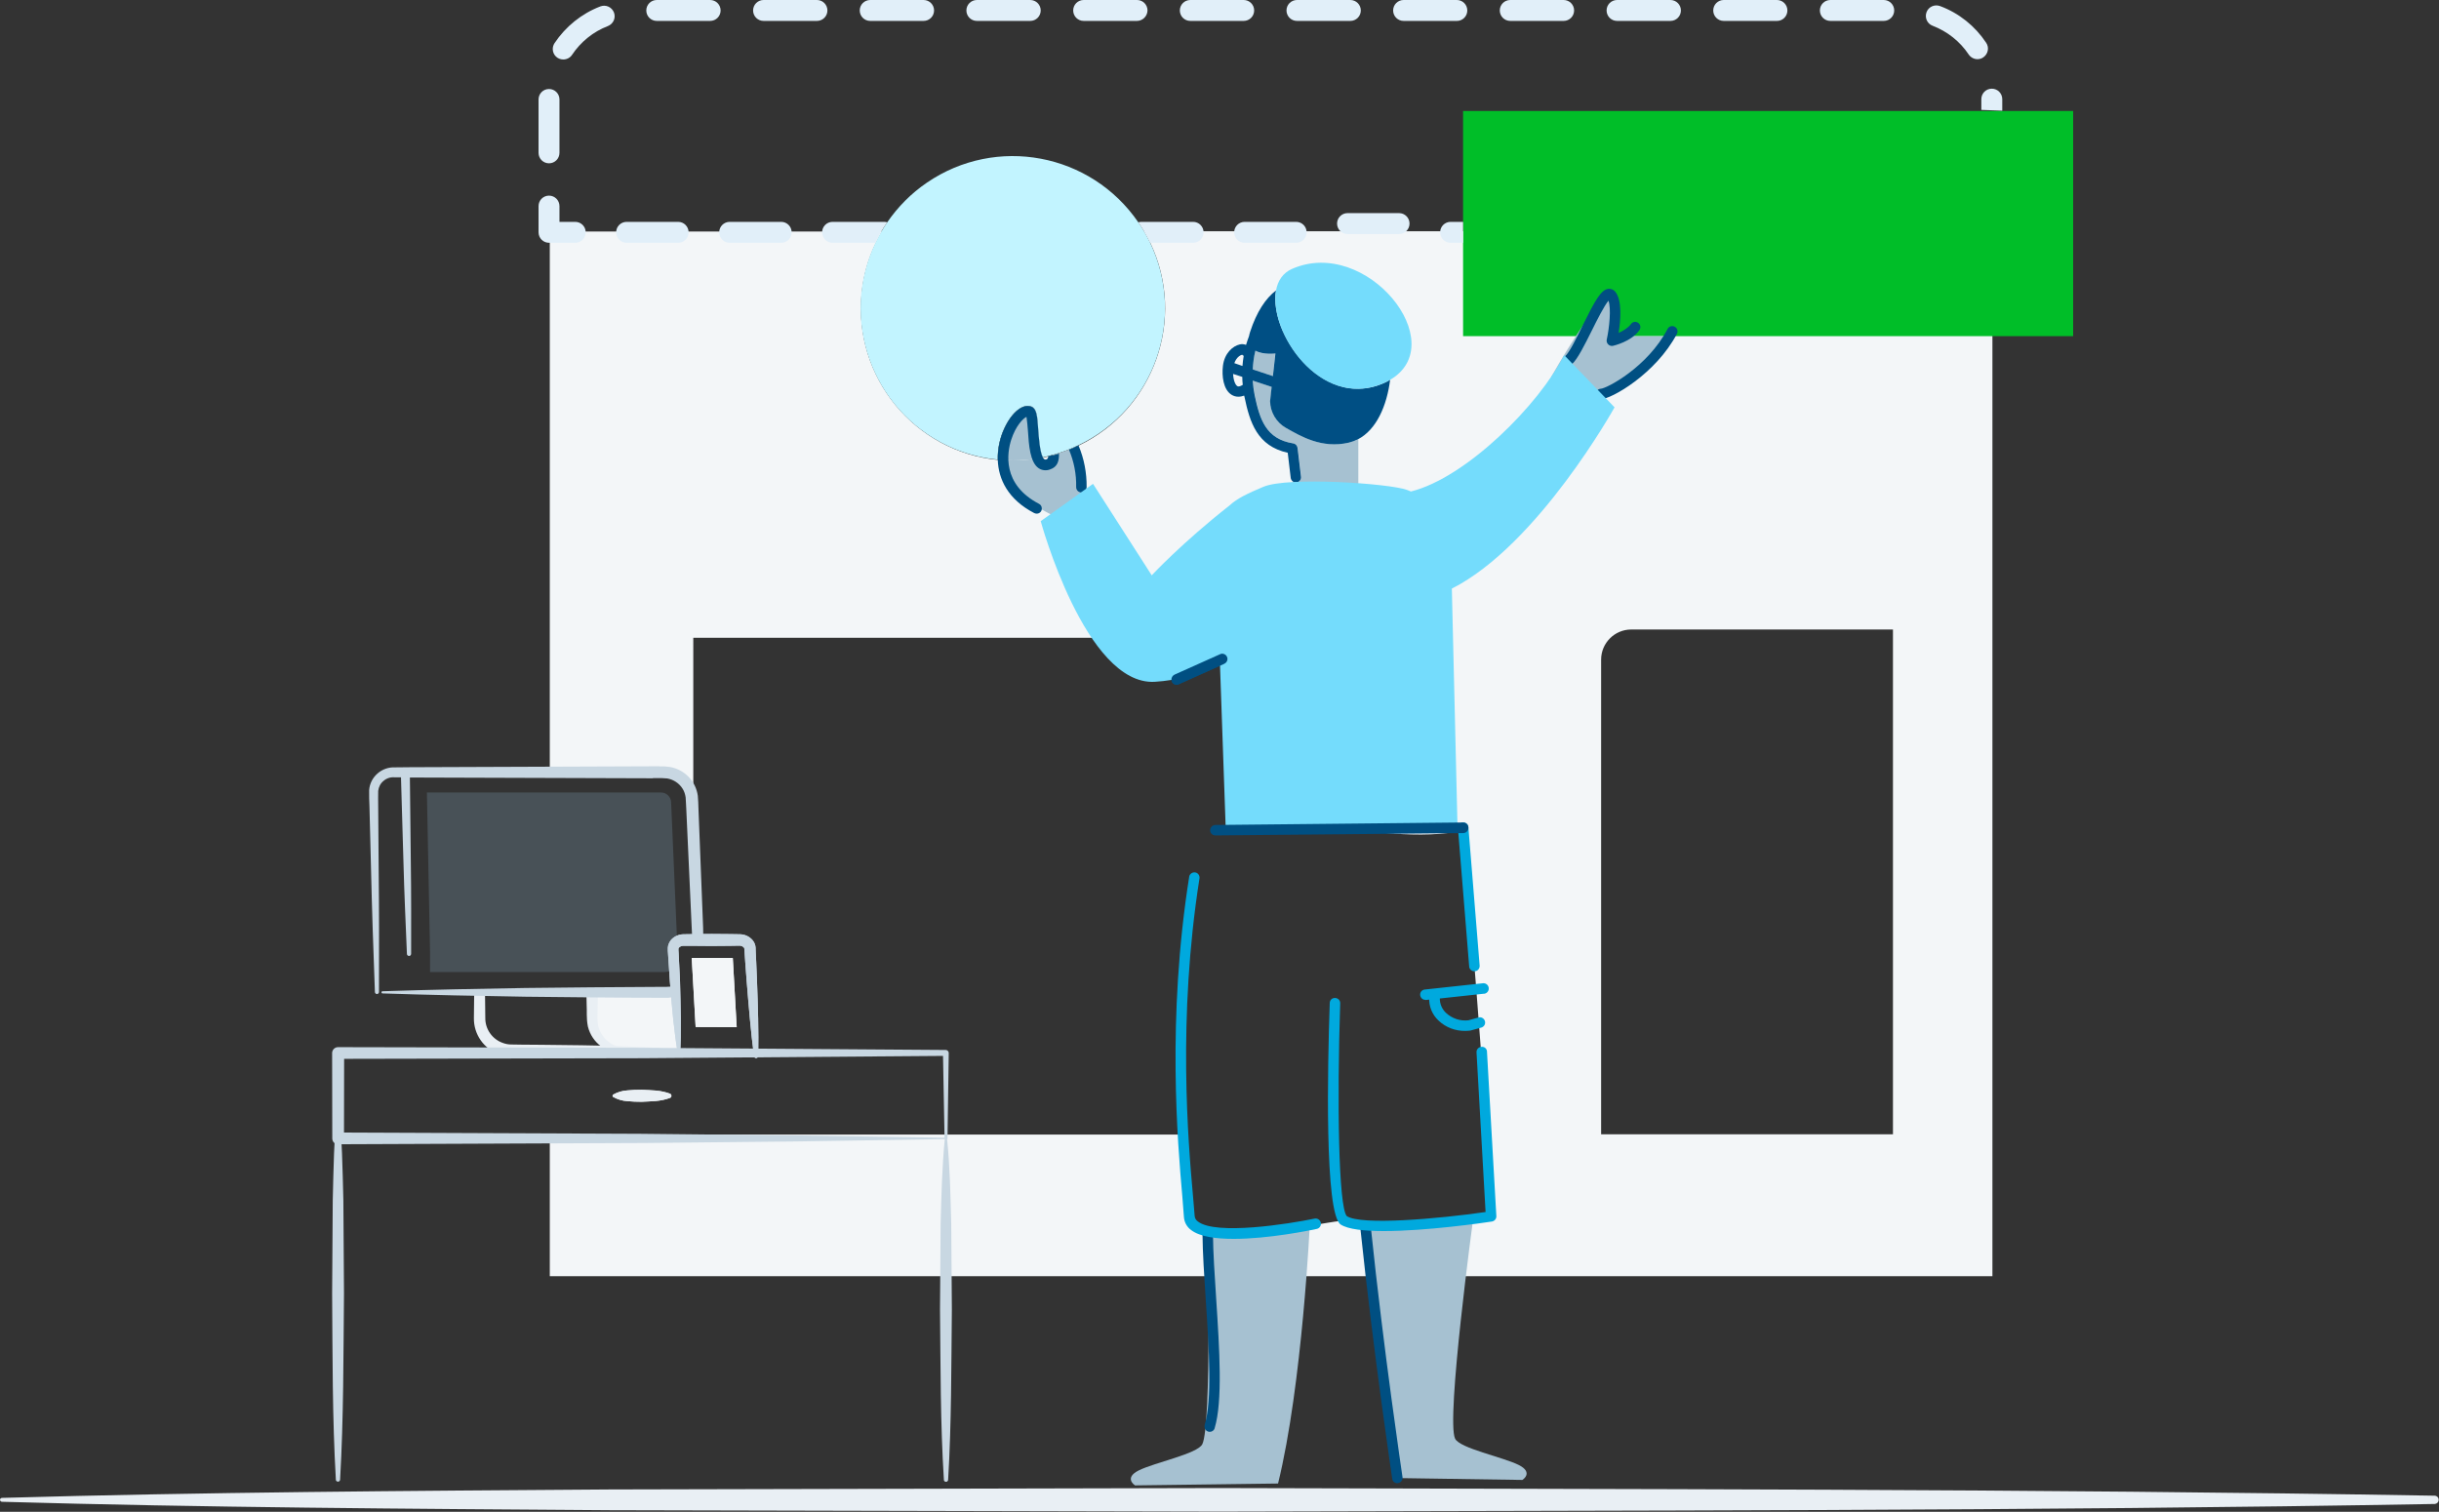 <?xml version="1.0" encoding="utf-8"?>
<!-- Generator: Adobe Illustrator 21.0.2, SVG Export Plug-In . SVG Version: 6.00 Build 0)  -->
<!DOCTYPE svg PUBLIC "-//W3C//DTD SVG 1.1//EN" "http://www.w3.org/Graphics/SVG/1.1/DTD/svg11.dtd">
<svg version="1.1" id="customizeTheme" xmlns="http://www.w3.org/2000/svg" xmlns:xlink="http://www.w3.org/1999/xlink" x="0px"
	 y="0px" viewBox="0 0 1562 968.3" style="enable-background:new 0 0 1562 968.3;" xml:space="preserve">
<rect x="0" y="0" width="1562" height="968.3" fill="#333333" stroke="none"/>
<style type="text/css">
	.st0{fill:none;}
	.st1{fill:#F3F6F8;}
	.st2{fill:#C2F4FF;}
	.st3{fill:#00BE28;}
	.st4{fill:#E1EFF9;}
	.st5{fill:#A6C1D1;}
	.st6{fill:#00A9DE;}
	.st7{fill:#004F82;}
	.st8{fill:#004F84;}
	.st9{fill:#74DCFC;}
	.st10{opacity:0.26;fill:#86A6BD;enable-background:new    ;}
	.st11{fill:#C8D7E2;}
	.st12{fill:#E9EFF4;}
</style>
<title>customizeTheme</title>
<path class="st0" d="M1025.4,422.6v304h186.9V403.3h-167.5C1034.1,403.3,1025.4,411.9,1025.4,422.6L1025.4,422.6z"/>
<path class="st1" d="M937.2,214.6v-66.5H732.7c1.4,2.4,2.8,4.9,4,7.5c23.1,48.5,2.5,106.5-45.9,129.8l-1.1,0.5l-1.7,0.8
	c-4,1.8-8.2,3.3-12.4,4.5l-1.9,0.5c-0.7,0.2-1.5,0.4-2.2,0.6c-1.1,0.3-2.3,0.5-3.4,0.8c-2-3.6-2.6-12.7-3-17.9
	c-0.6-8.5-0.9-13.2-4.3-14.6c-5.4-2.2-12.5,3.4-17.3,13.7c-3,6.3-4.4,13.3-4.3,20.3c-53.6-5.3-92.7-53.1-87.4-106.6
	c1.1-11.2,4.1-22.1,9-32.2c1.2-2.6,2.6-5,4-7.5H352.1v345.3c30.7,0.6,91.1-10.7,91.9,17.8V408.5h395.1v122.1
	c31.5-0.2,63.2,7.3,94.6,2.1c1.3-0.3,2.7,0.5,3,1.9c3.1,18.4,15.2,184.7,16.5,201.2c1.1,15,3.6,29.7,0.5,44.6
	c-0.4,1.1-1.4,1.8-2.5,1.8c-11.3,0.6-22.6,2.1-33.9,2c-10.6,0-50.9-1.1-53.8-2.1c-3.6-1.3-20.9,2.9-29.8,3.5
	c-8.5,0.5-42.1,2.8-50.4,3c-10.4,0.2-21.3-0.1-21.6-10.1c-0.1-5.6-5.4-46-4.6-51.8h-310c0,1.3-64.2-0.1-95-0.4v91.1H1276V214.6
	H937.2z M1212.3,726.5h-186.9v-304c0-10.7,8.7-19.3,19.3-19.3l0,0h167.6V726.5z"/>
<path class="st2" d="M736.6,155.5c-1.2-2.6-2.6-5-4-7.5c-1.1-1.9-2.3-3.8-3.6-5.6C698.6,98,638,86.6,593.6,117
	c-10,6.8-18.6,15.5-25.4,25.4c-1.3,1.8-2.4,3.7-3.6,5.7c-1.4,2.4-2.8,4.9-4,7.5c-23.1,48.6-2.4,106.8,46.2,129.9
	c10.1,4.8,21,7.8,32.2,8.9c-0.2-7,1.3-13.9,4.3-20.3c4.8-10.2,11.9-15.8,17.3-13.7c3.4,1.4,3.8,6.1,4.3,14.6c0.4,5.2,1,14.3,3,17.9
	c1.2-0.2,2.3-0.5,3.4-0.8c0.8-0.2,1.5-0.4,2.2-0.6l1.9-0.5c4.2-1.2,8.4-2.7,12.4-4.5l1.7-0.8l1.1-0.5
	C739.2,262.1,759.8,204,736.6,155.5L736.6,155.5z"/>
<path class="st0" d="M1212,404h-167.5c-10.7,0-19.3,8.7-19.3,19.3l0,0v304H1212V404z"/>
<polygon class="st3" points="937,71.1 937,148.8 937,215.3 1275.6,215.3 1327.7,215.3 1327.7,71.1 "/>
<path class="st1" d="M379.3,635.7l52-0.4l3.8,41.3l-42.4-3.8C392.7,672.8,375.9,669.4,379.3,635.7z"/>
<path class="st4" d="M368.4,155.5h-16.8c-3.7,0-6.7-3-6.7-6.7V132c0-3.7,3-6.7,6.7-6.7s6.7,3,6.7,6.7l0,0v10.1h10.1
	c3.7,0,6.7,3,6.7,6.7C375.1,152.5,372.1,155.5,368.4,155.5z"/>
<path class="st4" d="M351.6,104.6c-3.7,0-6.7-3-6.7-6.7V63.7c0-3.7,3-6.7,6.7-6.7s6.7,3,6.7,6.7v34.2
	C358.3,101.6,355.3,104.6,351.6,104.6L351.6,104.6z M360.7,38.1c-3.7,0-6.7-3-6.7-6.7c0-1.3,0.4-2.6,1.1-3.7
	c7.1-10.7,17.4-19,29.4-23.6c3.5-1.3,7.3,0.4,8.7,3.9c1.3,3.5-0.4,7.3-3.9,8.7l0,0c-9.4,3.6-17.4,10.1-23,18.5
	C365.1,37,363,38.1,360.7,38.1z M1266.4,37.9c-2.2,0-4.3-1.1-5.6-3c-5.6-8.4-13.7-14.8-23.1-18.4c-3.5-1.3-5.2-5.2-3.9-8.7
	s5.2-5.2,8.7-3.9c12.1,4.5,22.4,12.8,29.5,23.5c2.1,3.1,1.2,7.2-1.8,9.3C1269.1,37.5,1267.8,37.9,1266.4,37.9L1266.4,37.9z
	 M1206.4,13.4h-34.2c-3.7,0-6.7-3-6.7-6.7s3-6.7,6.7-6.7h34.2c3.7,0,6.7,3,6.7,6.7S1210.1,13.4,1206.4,13.4L1206.4,13.4z
	 M1138.1,13.4h-34.2c-3.7,0-6.7-3-6.7-6.7s3-6.7,6.7-6.7l0,0h34.1c3.7,0,6.7,3,6.7,6.7S1141.7,13.4,1138.1,13.4L1138.1,13.4z
	 M1069.8,13.4h-34.2c-3.7,0-6.7-3-6.7-6.7s3-6.7,6.7-6.7h34.2c3.7,0,6.7,3,6.7,6.7S1073.5,13.4,1069.8,13.4z M1001.4,13.4h-34.2
	c-3.7,0-6.7-3-6.7-6.7s3-6.7,6.7-6.7h34.2c3.7,0,6.7,3,6.7,6.7C1008.1,10.4,1005.1,13.4,1001.4,13.4z M933.1,13.4h-34.2
	c-3.7,0-6.7-3-6.7-6.7s3-6.7,6.7-6.7H933c3.7,0,6.7,3,6.7,6.7S936.7,13.4,933.1,13.4L933.1,13.4z M864.8,13.4h-34.2
	c-3.7,0-6.7-3-6.7-6.7s3-6.7,6.7-6.7l0,0h34.2c3.7,0,6.7,3,6.7,6.7S868.5,13.4,864.8,13.4z M796.5,13.4h-34.2c-3.7,0-6.7-3-6.7-6.7
	s3-6.7,6.7-6.7h34.2c3.7,0,6.7,3,6.7,6.7S800.2,13.4,796.5,13.4z M728.1,13.4H694c-3.7,0-6.7-3-6.7-6.7s3-6.7,6.7-6.7h34.2
	c3.7,0,6.7,3,6.7,6.7C734.8,10.4,731.8,13.4,728.1,13.4z M659.8,13.4h-34.2c-3.7,0-6.7-3-6.7-6.7s3-6.7,6.7-6.7h34.2
	c3.7,0,6.7,3,6.7,6.7S663.5,13.4,659.8,13.4z M591.5,13.4h-34.2c-3.7,0-6.7-3-6.7-6.7s3-6.7,6.7-6.7h34.2c3.7,0,6.7,3,6.7,6.7
	S595.2,13.4,591.5,13.4z M523.2,13.4H489c-3.7,0-6.7-3-6.7-6.7s3-6.7,6.7-6.7h34.2c3.7,0,6.7,3,6.7,6.7S526.9,13.4,523.2,13.4z
	 M454.8,13.4h-34.2c-3.7,0-6.7-3-6.7-6.7s3-6.7,6.7-6.7h34.2c3.7,0,6.7,3,6.7,6.7S458.5,13.4,454.8,13.4z"/>
<path class="st5" d="M838.9,783.1c0,0-4.8,103.7-20.4,167.1l-91.6,1.2c0,0-7.4-4.7,2.4-9.6c10.2-5.1,37.6-10.6,40.7-16.8
	c6-12,3.6-135.2,3.6-135.2"/>
<path class="st5" d="M874.5,786.3c0,0,4.8,96.9,20.4,160.4l80.1,1.2c0,0,7.4-4.7-2.4-9.6c-10.2-5.1-37.6-10.6-40.7-16.8
	c-6-12,11.7-142,11.7-142"/>
<path class="st0" d="M671.6,296.6c0,0,2.1,1.8,2.9-5.2c-3.1,0.9-6.3,1.6-9.4,2.1C666.5,296.2,668.5,297.6,671.6,296.6z"/>
<path class="st5" d="M671.6,296.6c-3.1,1-5.1-0.4-6.5-3.1c-5.4,0.9-10.9,1.4-16.4,1.4c-2,0-3.9-0.1-5.9-0.2
	c0.7,10.9,6.4,22.2,21.3,30l10.9,5.9l18.2-11.2c1.9-15.2-1.3-26.1-4.7-33c-4.5,2-9.2,3.7-14,5C673.7,298.4,671.6,296.6,671.6,296.6z
	"/>
<path class="st5" d="M665.1,293.5c-4.3-8.4-2.3-29.4-5.5-30.7c-5.9-2.4-18,14.1-16.8,31.9c1.9,0.1,3.9,0.2,5.9,0.2
	C654.2,294.9,659.7,294.4,665.1,293.5z"/>
<path class="st6" d="M912.8,640.4c-1.9,0-3.3-1.6-3.3-3.4c0-1.7,1.3-3,2.9-3.2l37.1-4c1.8-0.3,3.6,0.9,3.9,2.8
	c0.3,1.8-0.9,3.6-2.8,3.9c-0.1,0-0.3,0-0.4,0l-37.1,4L912.8,640.4z"/>
<path class="st6" d="M938.5,660.3c-6.4,0.1-12.6-2.2-17.2-6.6c-4.1-3.8-6.3-9.2-6-14.8c0-1.8,1.5-3.2,3.3-3.2c0.1,0,0.2,0,0.3,0
	c1.8,0.1,3.3,1.7,3.2,3.5l0,0c-0.1,3.6,1.3,7.1,4,9.6c3.9,3.6,9.1,5.3,14.3,4.7l6.5-1.8c1.8-0.5,3.6,0.6,4.1,2.4
	c0.5,1.8-0.6,3.6-2.4,4.1l0,0l-7,1.9C940.4,660.2,939.5,660.3,938.5,660.3z"/>
<path class="st7" d="M753.6,438.6c-1.9,0-3.4-1.5-3.4-3.4c0-1.3,0.8-2.5,2-3.1l29-13c1.6-0.9,3.7-0.2,4.5,1.4
	c0.9,1.6,0.2,3.7-1.4,4.5c-0.1,0.1-0.2,0.1-0.3,0.2l-29,13C754.5,438.5,754.1,438.6,753.6,438.6z"/>
<path class="st0" d="M789.7,239.5c0.2,4,1.3,7,2.7,7.8c0.9,0.6,2.4-0.1,3.5-0.8c-0.2-1.7-0.3-3.4-0.3-5.1L789.7,239.5z"/>
<path class="st0" d="M793.5,228.2c-1.4,1.2-2.4,2.7-3,4.4l5.2,1.8c0.2-2.2,0.4-4.3,0.8-6.4c-0.4-0.2-0.7-0.4-1-0.7
	C794.8,227.4,794.1,227.8,793.5,228.2z"/>
<path class="st5" d="M823.7,274.1c-6.2-3.6-10.1-10.1-10.2-17.2l1-9.1l-12.1-4c0.2,3.1,0.6,6.2,1.2,9.2c3.3,15.8,7.2,28.2,24.7,31
	c1.5,0.2,2.6,1.4,2.8,2.9l2.2,18.4c0.2,1.8-1.1,3.5-2.9,3.7H830c-0.8,0-1.5-0.3-2.1-0.8v8.5l42,2.2v-37.6c-1.8,0.9-3.7,1.6-5.7,2.1
	C846.5,287.6,832.8,279.2,823.7,274.1z"/>
<path class="st5" d="M859.8,247.9l-10.8-29c0,0-14.3-8-27.8-7.2C828.1,227.8,842.3,243.5,859.8,247.9z"/>
<path class="st5" d="M804,224.6c-1,3.9-1.5,8-1.7,12l12.9,4.3l1.5-14.5C816.8,226.4,809,227.4,804,224.6z"/>
<path class="st8" d="M885.2,245.8c-8,3.4-17,4.1-25.4,2c-17.5-4.4-31.6-20.1-38.5-36.2c-3.8-9-5.4-18.2-4.1-25.6
	c-6.7,5.2-12.4,13.7-16.6,26.6c-0.3,0.9-0.5,1.8-0.7,2.7c-0.7,1.8-1.3,3.7-1.9,5.6c-1.3-0.5-2.7-0.6-4-0.3c-4.5,1-9.8,5.6-10.8,13.7
	c-0.8,6.5,0.2,15.3,5.6,18.6c1.3,0.8,2.8,1.2,4.3,1.2c1.3,0,2.5-0.3,3.7-0.7c0.1,0.3,0.1,0.6,0.2,0.8c3.4,16.4,8.2,31.5,27.7,35.8
	l1.9,16c0.2,1.7,1.6,3,3.3,3h0.4c1.8-0.2,3.2-1.9,2.9-3.7l-2.2-18.4c-0.2-1.5-1.3-2.7-2.8-2.9c-17.4-2.8-21.4-15.2-24.7-31
	c-0.6-3-1-6.1-1.2-9.2l12.1,4l-1,9.1c0.1,7.1,4,13.7,10.2,17.2c9.1,5.1,22.8,13.5,40.3,9.4c2-0.5,3.9-1.2,5.7-2.1
	c11.9-6.1,18.6-21.5,20.7-38.3C888.8,244.2,887,245.1,885.2,245.8z M792.4,247.3c-1.3-0.8-2.5-3.8-2.7-7.8l5.9,1.9
	c0,1.7,0.1,3.4,0.3,5.1C794.7,247.2,793.3,247.9,792.4,247.3L792.4,247.3z M795.7,234.4l-5.2-1.8c0.6-1.7,1.6-3.3,3-4.4
	c0.6-0.5,1.3-0.8,2-1c0.3,0.3,0.6,0.5,1,0.7C796.1,230.1,795.9,232.3,795.7,234.4L795.7,234.4z M815.2,240.9l-12.9-4.3
	c0.2-4,0.7-8.1,1.7-12c5,2.8,12.8,1.8,12.8,1.8L815.2,240.9z"/>
<path class="st9" d="M827.5,172.2c-5.9,2.6-9.2,7.6-10.3,13.9c-4.8,26.6,28.3,76.1,68,59.7c1.8-0.7,3.6-1.6,5.2-2.6
	C929.9,219.9,875.3,151.3,827.5,172.2z"/>
<path class="st10" d="M275.4,622.6h150.2c4.7,0,8.5-3.8,8.5-8.5c0-0.1,0-0.3,0-0.4l-4.3-99.9c-0.1-3.4-3-6.2-6.4-6.2h-150l2,101.9"
	/>
<path class="st11" d="M434.4,676.7c-2.8-16-4.1-32-5.4-48.1l-0.8-12.1l-0.4-6l-0.1-1.5c0-0.7,0-1.3,0-2c0.1-1.7,0.8-3.4,1.9-4.8
	c2-2.4,4.9-3.7,8-3.8l6.1-0.1l12.1-0.1l12.1,0.1l6.1,0.1c3.1,0.1,6,1.4,8,3.8c1.1,1.3,1.8,3,1.9,4.7l0.1,3.1l0.3,6l0.5,12.1
	c0.6,16.1,1.1,32.2,0.8,48.3c0,0.7-0.7,1.3-1.4,1.3c-0.6,0-1.2-0.5-1.3-1.1c-2.1-16-3.4-32.1-4.7-48.1l-0.9-12l-0.4-6l-0.2-2.9
	c0-0.3-0.2-0.6-0.4-0.8c-0.7-0.7-1.7-1.1-2.7-1.1l-5.9,0.1l-12.1,0.1l-12.1-0.1h-5.9c-1,0-2,0.4-2.7,1.1c-0.2,0.2-0.3,0.5-0.4,0.7
	c0,0,0,0.5,0,1l0.1,1.5l0.3,6l0.6,12.1c0.4,16.1,1,32.2,0,48.4c0,0.4-0.4,0.6-0.7,0.6C434.7,677.2,434.5,677,434.4,676.7
	L434.4,676.7z"/>
<polygon class="st1" points="471.8,657.9 469.3,613.6 443,613.6 445.5,657.8 "/>
<line class="st0" x1="392.7" y1="701.8" x2="429" y2="701.8"/>
<path class="st12" d="M392.7,701.1c2.8-1.6,5.9-2.5,9.1-2.7c3-0.3,6-0.4,9.1-0.4c3,0.1,6,0.3,9.1,0.5c3.1,0.3,6.1,0.9,9.1,2
	c0.7,0.3,1.1,1.1,0.8,1.9c-0.1,0.4-0.4,0.7-0.8,0.8c-2.9,1.1-6,1.7-9.1,2c-3,0.2-6,0.4-9.1,0.5c-3,0-6-0.1-9.1-0.4
	c-3.2-0.2-6.3-1.1-9.1-2.7c-0.4-0.2-0.5-0.7-0.3-1.1C392.5,701.4,392.6,701.2,392.7,701.1z"/>
<path class="st12" d="M424.4,671.4c-17.2-1.2-34.4-1.6-51.7-1.9l-25.8-0.3l-12.9-0.1l-6.5-0.1c-1.8,0-3.5-0.3-5.2-0.9
	c-6.9-2.3-11.6-8.8-11.5-16.1l-0.2-17.5c-2.3-0.1-4.6-0.2-6.9-0.2l-0.2,17.7c-0.2,10.5,6.4,19.9,16.3,23.3c2.4,0.8,5,1.1,7.5,1.2
	l6.5-0.1l12.9-0.1l25.8-0.3c17.2-0.3,34.4-0.7,51.7-1.9c0.7-0.1,1.3-0.7,1.2-1.5C425.5,672,425,671.5,424.4,671.4L424.4,671.4z"/>
<path class="st12" d="M399.5,671.4c-8.6-1.2-15.3-7.6-16.6-15.3c-0.5-3.4-0.1-8.6-0.1-13l0.2-9.8h-7.5l0.2,9.8
	c0.3,4.7-0.3,8.8,0.8,14.4c1.3,5.2,4.3,9.7,8.6,12.8c4.1,3,9.3,4.3,14.3,3.8c0.6-0.1,1.1-0.6,1.2-1.2
	C400.8,672.2,400.2,671.5,399.5,671.4z"/>
<path class="st11" d="M432,631.4c-1.8,0.5-3.7,0.7-5.6,0.7h-4.8l0,0h-0.5c-28.2,0.1-56.5,0.4-84.7,0.7c-30.5,0.5-60.9,1.1-91.4,2.1
	c-0.4,0-0.7,0.3-0.7,0.7s0.3,0.7,0.7,0.7c30.5,1,60.9,1.6,91.4,2.1c30.5,0.3,60.9,0.7,91.4,0.7h0.1c0.2,0,0.4,0,0.6-0.1
	c1.1-0.1,2.2-0.2,3.4-0.4L432,631.4z"/>
<path class="st11" d="M450.3,594.2l-2.4-61.2l-0.6-15.3c-0.1-2.7-0.1-4.8-0.4-8c-1.3-9.5-8.7-17-18.2-18.5c-2-0.3-4.1-0.4-6.1-0.3
	c-0.2,0-0.5-0.1-0.7-0.1l-159,0.6l-9.9,0.1c-4.1-0.2-8.1,1.2-11.2,3.9c-3.1,2.7-5.1,6.5-5.4,10.7c-0.1,3.9,0.1,6.8,0.2,10.2l1,39.7
	c0.6,26.5,1.5,53,2.5,79.4c0,0.7,0.6,1.3,1.3,1.3s1.3-0.6,1.3-1.3l0,0c0.1-26.5,0.1-53-0.2-79.5l-0.3-39.7c0-3.2-0.1-6.9,0-9.6
	c0.3-2.6,1.5-4.9,3.5-6.5c2-1.7,4.6-2.5,7.2-2.2h3.9l1.6,55c0.5,19.4,1.4,38.7,2.2,58.1c0,0.7,0.6,1.3,1.4,1.3
	c0.7,0,1.3-0.6,1.3-1.4l0,0c0-19.4,0.1-38.8-0.2-58.1l-0.6-54.8h0.3l155.3,0.5l0.1-0.1h2.1c2.3-0.1,4.7,0,7,0.2c4,0.7,7.6,3,9.8,6.5
	c1.1,1.7,1.7,3.6,2,5.6c0.2,1.8,0.2,4.9,0.4,7.3l0.7,15.3l1.4,30.6l1.4,30.6l0.3,6.1c2.4-0.1,4.7-0.1,7.1,0.2L450.3,594.2z"/>
<path class="st11" d="M434.4,676.7c-2.8-16-4.1-32-5.4-48.1l-0.8-12.1l-0.4-6l-0.1-1.5c0-0.7,0-1.3,0-2c0.1-1.7,0.8-3.4,1.9-4.8
	c2-2.4,4.9-3.7,8-3.8l6.1-0.1l12.1-0.1l12.1,0.1l6.1,0.1c3.1,0.1,6,1.4,8,3.8c1.1,1.3,1.8,3,1.9,4.7l0.1,3.1l0.3,6l0.5,12.1
	c0.6,16.1,1.1,32.2,0.8,48.3c0,0.7-0.7,1.3-1.4,1.3c-0.6,0-1.2-0.5-1.3-1.1c-2.1-16-3.4-32.1-4.7-48.1l-0.9-12l-0.4-6l-0.2-2.9
	c0-0.3-0.2-0.6-0.4-0.8c-0.7-0.7-1.7-1.1-2.7-1.1l-5.9,0.1l-12.1,0.1l-12.1-0.1h-5.9c-1,0-2,0.4-2.7,1.1c-0.2,0.2-0.3,0.5-0.4,0.7
	c0,0,0,0.5,0,1l0.1,1.5l0.3,6l0.6,12.1c0.4,16.1,1,32.2,0,48.4c0,0.4-0.4,0.6-0.7,0.6C434.7,677.2,434.5,677,434.4,676.7
	L434.4,676.7z"/>
<polygon class="st1" points="471.8,657.9 469.3,613.6 443,613.6 445.5,657.8 "/>
<line class="st0" x1="392.7" y1="701.8" x2="429" y2="701.8"/>
<path class="st12" d="M392.7,701.1c2.8-1.6,5.9-2.5,9.1-2.7c3-0.3,6-0.4,9.1-0.4c3,0.1,6,0.3,9.1,0.5c3.1,0.3,6.1,0.9,9.1,2
	c0.7,0.3,1.1,1.1,0.8,1.9c-0.1,0.4-0.4,0.7-0.8,0.8c-2.9,1.1-6,1.7-9.1,2c-3,0.2-6,0.4-9.1,0.5c-3,0-6-0.1-9.1-0.4
	c-3.2-0.2-6.3-1.1-9.1-2.7c-0.4-0.2-0.5-0.7-0.3-1.1C392.5,701.4,392.6,701.2,392.7,701.1z"/>
<path class="st12" d="M1.3,959.4c129.8-3.7,259.7-4.5,389.5-5.4l389.5-0.9c259.7,0.8,519.4,0.4,779,4.9c1.5,0.1,2.6,1.4,2.5,2.8
	c-0.1,1.4-1.2,2.4-2.5,2.5c-259.7,4.6-519.4,4.1-779,4.9l-389.5-0.9c-129.8-0.9-259.7-1.7-389.5-5.4c-0.7,0-1.3-0.6-1.3-1.3
	C0,960,0.6,959.4,1.3,959.4L1.3,959.4z"/>
<path class="st7" d="M774.8,917.1c-1.9,0-3.4-1.5-3.4-3.4c0-0.3,0-0.7,0.1-1c4.9-16,2.8-48.6,0.7-80c-1-15.5-2-30.1-2.1-42.8
	c0-1.9,1.5-3.4,3.3-3.4l0,0l0,0c1.8,0,3.3,1.5,3.4,3.3c0.1,12.5,1.1,27.1,2.1,42.5c2.1,32.1,4.2,65.2-1,82.4
	C777.6,916.1,776.3,917.1,774.8,917.1z"/>
<path class="st7" d="M894.9,950c-1.7,0-3.1-1.2-3.3-2.9c-0.1-0.8-12.1-81.2-20.4-160.5c-0.3-1.8,0.9-3.6,2.8-3.9
	c1.8-0.3,3.6,0.9,3.9,2.8c0,0.1,0,0.3,0,0.4c8.2,79.2,20.2,159.4,20.3,160.2c0.3,1.8-1,3.5-2.8,3.8C895.2,950,895,950,894.9,950z"/>
<path class="st4" d="M1268.9,70.4v-6.9c0-3.7,3-6.7,6.7-6.7s6.7,3,6.7,6.7l0,0v7.4"/>
<path class="st5" d="M1041.3,215.4v-1.7c-2.7,2.1-5.7,3.6-8.9,4.5c0,0,7.5-27.3-0.4-29.2s-38.4,52.1-38.4,52.1l11,26.4
	c0,0,11.8-10.6,49.9-30.1c8.6-8.1,13.7-15.6,16.3-22H1041.3z"/>
<path class="st7" d="M1025.1,255.7c-1.9-0.1-3.3-1.7-3.2-3.5c0.1-1.7,1.5-3.1,3.2-3.2c3.8-0.1,30-13.8,42.8-38.2
	c0.8-1.7,2.8-2.4,4.5-1.6c1.7,0.8,2.4,2.8,1.6,4.5c0,0.1-0.1,0.2-0.1,0.2C1060.5,239.3,1032,255.7,1025.1,255.7z"/>
<path class="st7" d="M1004.5,234.1c-1.9,0-3.4-1.5-3.3-3.4c0-1,0.4-1.9,1.1-2.5c2.8-2.4,7.3-11.6,11.2-19.6
	c8.1-16.3,11.8-23,16.5-23.6c1.7-0.2,3.4,0.5,4.4,1.8c4.6,5.4,3.5,18.5,2.2,26.4c2.8-1.2,6-3.1,7.8-5.5c1-1.6,3.1-2,4.6-1
	c1.6,1,2,3.1,1,4.6c-0.1,0.1-0.1,0.2-0.2,0.3c-5.2,7.3-16.4,9.8-16.8,9.9c-1.8,0.4-3.6-0.8-4-2.6c-0.1-0.5-0.1-1,0-1.4
	c1.7-7.7,2.9-20,1.1-24.9c-2.7,3.2-7.4,12.5-10.6,19c-4.7,9.4-9.1,18.3-12.8,21.7C1006.1,233.8,1005.3,234.1,1004.5,234.1z"/>
<path class="st0" d="M668.9,294.2c0.1,0.1,0.4,0.3,1.4,0c0.6-0.2,0.9-0.9,1.1-2c-1.1,0.3-2.3,0.5-3.4,0.8
	C668.1,293.4,668.5,293.8,668.9,294.2z"/>
<path class="st0" d="M659.6,262.8c3.1,1.3,1.2,22.3,5.5,30.7c0.9-0.2,1.9-0.3,2.8-0.5c-2-3.6-2.6-12.7-3-17.9
	c-0.6-8.5-0.9-13.2-4.3-14.6c-5.4-2.2-12.5,3.4-17.3,13.7c-3,6.3-4.4,13.3-4.3,20.3c1.2,0.1,2.5,0.2,3.7,0.3
	C641.6,276.9,653.7,260.4,659.6,262.8z"/>
<path class="st0" d="M668.9,294.2c0.1,0.1,0.4,0.3,1.4,0c0.6-0.2,0.9-0.9,1.1-2c-1.1,0.3-2.3,0.5-3.4,0.8
	C668.1,293.4,668.5,293.8,668.9,294.2z"/>
<path class="st0" d="M668.9,294.2c0.1,0.1,0.4,0.3,1.4,0c0.6-0.2,0.9-0.9,1.1-2c-1.1,0.3-2.3,0.5-3.4,0.8
	C668.1,293.4,668.5,293.8,668.9,294.2z"/>
<path class="st0" d="M671.4,292.2l2.2-0.6C672.8,291.8,672.1,292,671.4,292.2z"/>
<path class="st0" d="M690.8,285.3l-1.1,0.5L690.8,285.3z"/>
<path class="st4" d="M434.3,142.1h-33c-3.7,0-6.7,3-6.7,6.7s3,6.7,6.7,6.7h33c3.7,0,6.7-3,6.7-6.7S438,142.1,434.3,142.1z"/>
<path class="st4" d="M500.3,142.1h-33c-3.7,0-6.7,3-6.7,6.7s3,6.7,6.7,6.7h33c3.7,0,6.7-3,6.7-6.7S504,142.1,500.3,142.1z"/>
<path class="st4" d="M830.1,142.1h-33c-3.7,0-6.7,3-6.7,6.7s3,6.7,6.7,6.7l0,0h33c3.7,0,6.7-3,6.7-6.7S833.8,142.1,830.1,142.1z"/>
<path class="st4" d="M929,142.1c-3.7,0-6.7,3-6.7,6.7s3,6.7,6.7,6.7h8v-13.4H929z"/>
<path class="st4" d="M896,136.5h-33c-3.7,0-6.7,3-6.7,6.7s3,6.7,6.7,6.7h33c3.7,0,6.7-3,6.7-6.7S899.7,136.5,896,136.5z"/>
<path class="st4" d="M566.2,142.1h-33c-3.7,0-6.7,3-6.7,6.7s3,6.7,6.7,6.7h27.4c2.2-4.6,4.7-9,7.6-13.1
	C567.6,142.2,566.9,142.1,566.2,142.1z"/>
<path class="st4" d="M764.1,142.1h-33c-0.7,0-1.4,0.1-2.1,0.3c2.9,4.2,5.4,8.6,7.6,13.1h27.5c3.7,0,6.7-3,6.7-6.7
	C770.8,145.1,767.8,142.1,764.1,142.1L764.1,142.1z"/>
<path class="st0" d="M668.9,294.2c0.1,0.1,0.4,0.3,1.4,0c0.6-0.2,0.9-0.9,1.1-2c-1.1,0.3-2.3,0.5-3.4,0.8
	C668.1,293.4,668.5,293.8,668.9,294.2z"/>
<path class="st7" d="M673.6,291.6l-2.2,0.6c-0.2,1-0.5,1.8-1.1,2c-0.9,0.3-1.2,0.1-1.4,0c-0.4-0.3-0.8-0.7-1-1.2
	c-2-3.6-2.6-12.7-3-17.9c-0.6-8.5-0.9-13.2-4.3-14.6c-5.4-2.2-12.5,3.4-17.3,13.7c-3,6.3-4.4,13.3-4.3,20.3
	c0.4,12.5,6.6,25.4,23.3,34.1c0.5,0.2,1,0.4,1.6,0.4c1.9,0,3.4-1.5,3.3-3.4c0-1.2-0.7-2.4-1.8-2.9c-23.9-12.5-20.4-32.8-17.8-41
	c2.9-9,7.7-13.8,9.8-14.7c0.4,2.9,0.7,5.8,0.9,8.7c0.6,9.6,1.4,20.5,6.9,24.2c2.1,1.4,4.8,1.7,7.2,0.8c4.9-1.6,5.9-5.4,5.8-10.2
	c-0.6,0.2-1.6,0.5-2.6,0.8l-1,0.3L673.6,291.6z"/>
<path class="st7" d="M674.5,291.4l1-0.3l-1.9,0.5L674.5,291.4z"/>
<path class="st7" d="M688.5,286.3l-0.6,0.3c-1.2,0.6-2.6,1.1-3.3,1.4c3.2,7.6,4.8,15.8,4.6,24c0,1.9,1.5,3.4,3.3,3.4l0,0
	c1.8,0,3.3-1.5,3.4-3.3c0.1-9.2-1.6-18.3-5.2-26.8l-1.1,0.5L688.5,286.3z"/>
<path class="st7" d="M689.6,285.8l-1.7,0.8l0.6-0.3L689.6,285.8z"/>
<path class="st6" d="M790.1,793.5c-11.4,0-21.7-1.4-27.2-5.6c-2.8-2-4.5-5.1-4.7-8.6c-0.2-3-0.6-7.4-1-12.9
	c-3-34.1-10-114,4.4-204.9c0.3-1.8,2.1-3,3.9-2.7c1.7,0.3,2.9,1.9,2.7,3.7c-14.2,90-7.2,169.3-4.2,203.2c0.5,5.7,0.9,10.1,1.1,13.1
	c0.1,1.5,0.9,2.8,2.1,3.6c11.6,8.9,57.9,1.6,74.8-1.9c1.8-0.3,3.6,0.9,3.9,2.8c0.3,1.7-0.8,3.4-2.5,3.8
	C838.9,788.1,812.3,793.5,790.1,793.5z"/>
<path class="st6" d="M886.2,788.5c-12.4,0-22.9-1.1-27.6-4.2c-10.4-6.9-8.4-101.5-7-141.8c0-1.8,1.3-3.2,3.1-3.3c0.1,0,0.2,0,0.4,0
	c1.9,0.1,3.3,1.6,3.2,3.5c-2.1,62.3-1.1,130.2,4.2,136.2c9.2,6.1,58.2,1.8,88.9-2.6L945.6,674c-0.1-1.8,1.3-3.4,3.2-3.5
	c1.8-0.2,3.3,1.1,3.5,2.8c0,0.1,0,0.2,0,0.3l6,105.3c0.1,1.7-1.1,3.2-2.9,3.5C949.7,783.3,913.4,788.5,886.2,788.5z"/>
<path class="st6" d="M944.2,622.1c-1.7,0-3.2-1.3-3.3-3.1l-7.2-88.6c-0.1-1.8,1.2-3.5,3.1-3.6s3.5,1.2,3.6,3.1l7.2,88.6
	c0.1,1.8-1.2,3.5-3.1,3.6H944.2z"/>
<path class="st9" d="M1034,260.9l-32.3-33.5C985.9,259,939,306,903.6,314.8c-0.8-0.3-1.6-0.6-2.5-1c-11.4-4.2-76.5-8.6-92-2
	c-10,4.2-16.9,7.5-21.5,11.8c-30.7,24.1-50,44.9-50,44.9L700,309.9l-33.5,23.9c0,0,28.7,105.3,73,102.9c14.5-0.9,28.8-4.7,41.8-11.3
	l3.7,105.8l148.4-2.6L929.8,377C985,349.1,1034,260.9,1034,260.9z"/>
<path class="st7" d="M778.2,535.1c-1.9-0.1-3.3-1.7-3.2-3.5c0.1-1.7,1.5-3.1,3.2-3.2l158.8-1.6c1.8-0.1,3.3,1.3,3.4,3.1
	c0,0.1,0,0.2,0,0.3c0,1.9-1.5,3.4-3.3,3.4L778.2,535.1L778.2,535.1z"/>
<path class="st7" d="M753.6,438.6c-1.9,0-3.4-1.5-3.4-3.4c0-1.3,0.8-2.5,2-3.1l29-13c1.6-0.9,3.7-0.2,4.5,1.4
	c0.9,1.6,0.2,3.7-1.4,4.5c-0.1,0.1-0.2,0.1-0.3,0.2l-29,13C754.5,438.5,754.1,438.6,753.6,438.6z"/>
<path class="st11" d="M606.8,729.6h-0.5l-96.5,1.5l-97.4,1l-195.9,0.8c-2.1,0-3.7-1.6-3.7-3.7l0,0l-0.1-54.7c0-2.1,1.7-3.8,3.8-3.8
	l0,0l0,0l194.6,0.4l194.6,1.4l0,0c1,0,1.9,0.9,1.9,1.9l0,0l0,0L606.8,729.6z M604.9,728.7v-0.5l-1-53.8l1.9,1.9l-194.6,1.5
	l-194.6,0.4l3.8-3.8l-0.1,54.7l-3.7-3.7l193.4,0.8l97.2,1L604.9,728.7z"/>
<line class="st0" x1="216.5" y1="709" x2="216.5" y2="947.8"/>
<path class="st11" d="M217.2,709c1.8,19.9,2.2,39.8,2.7,59.7l0.4,59.7c-0.4,39.8-0.2,79.6-2.5,119.4c-0.1,0.7-0.7,1.3-1.5,1.2
	c-0.7-0.1-1.2-0.6-1.2-1.2c-2.3-39.8-2.1-79.6-2.4-119.4l0.4-59.7c0.5-19.9,0.8-39.8,2.7-59.7c0-0.4,0.3-0.7,0.7-0.7
	C216.9,708.3,217.2,708.6,217.2,709L217.2,709z"/>
<line class="st0" x1="605.8" y1="729.2" x2="605.8" y2="947.8"/>
<path class="st11" d="M606.5,729.2c1.9,18.2,2.2,36.4,2.7,54.7l0.4,54.7c-0.4,36.4-0.2,72.9-2.4,109.3c-0.1,0.7-0.7,1.3-1.5,1.2
	c-0.7-0.1-1.2-0.6-1.2-1.2c-2.3-36.4-2.1-72.9-2.5-109.3l0.4-54.7c0.5-18.2,0.9-36.4,2.7-54.7c0-0.4,0.3-0.7,0.7-0.7
	C606.2,728.5,606.5,728.8,606.5,729.2L606.5,729.2z"/>
</svg>
